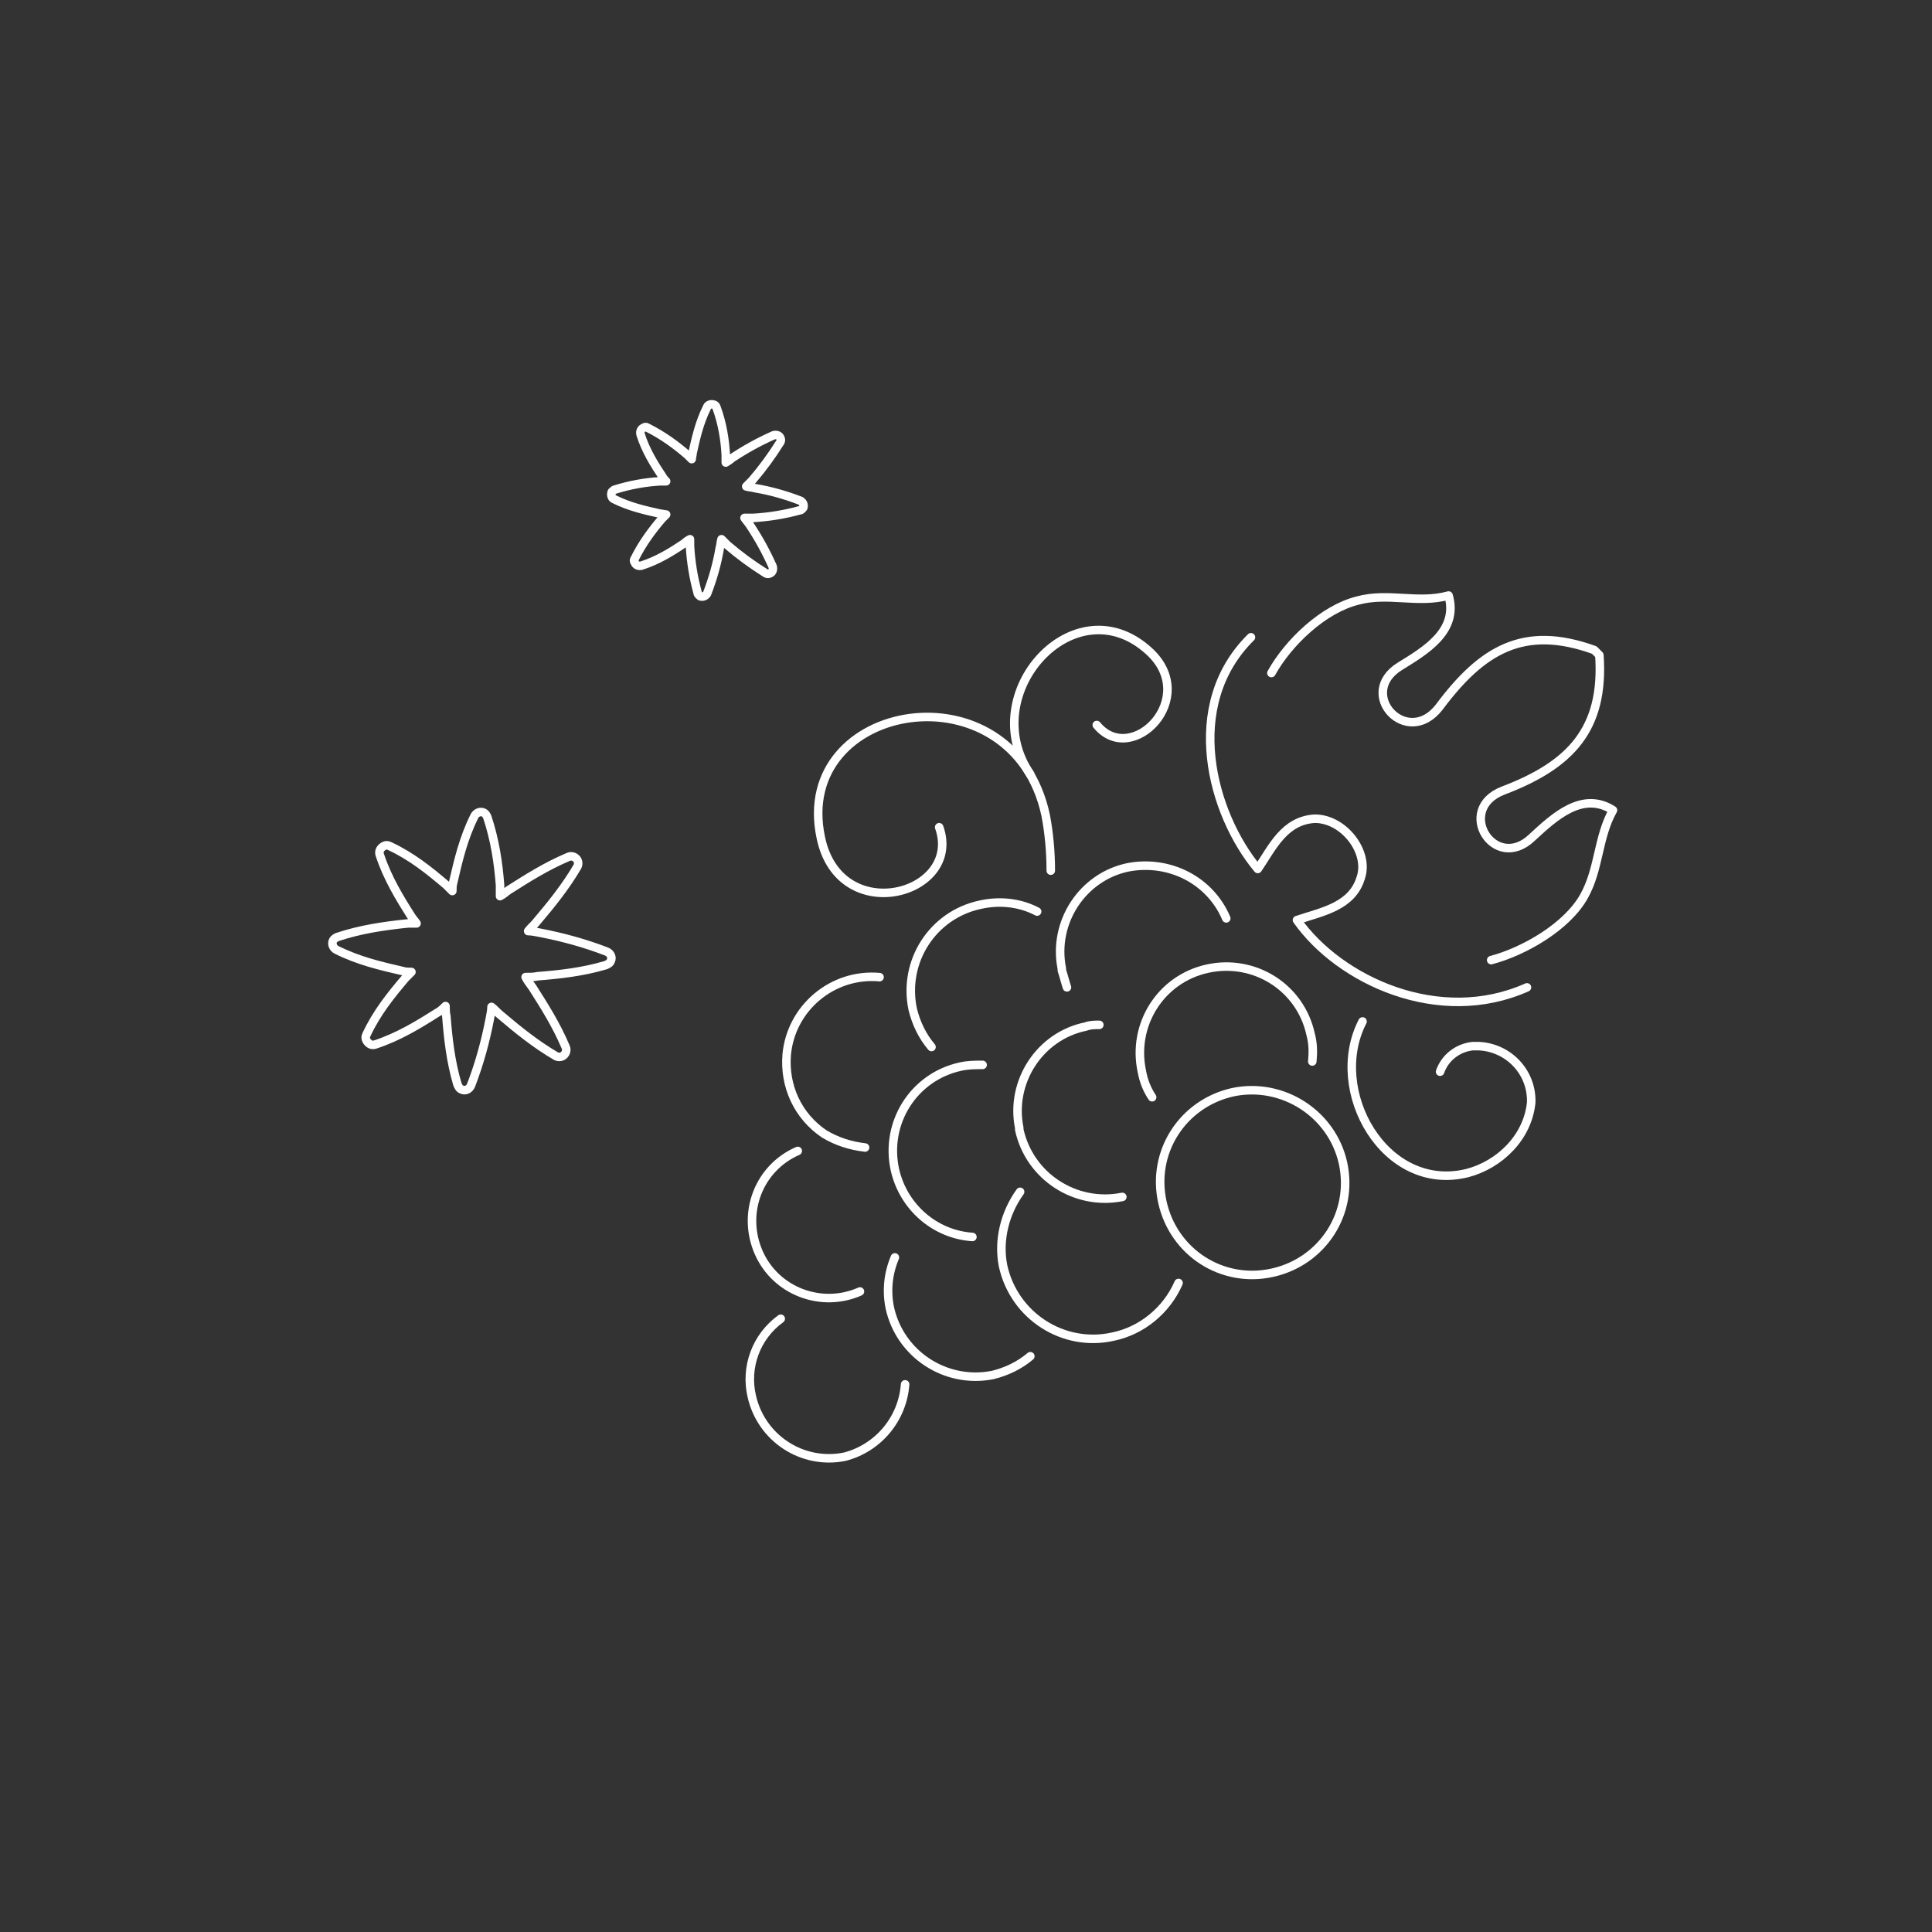 <?xml version="1.0" encoding="utf-8"?>
<!-- Generator: Adobe Illustrator 24.1.0, SVG Export Plug-In . SVG Version: 6.00 Build 0)  -->
<svg version="1.1" id="Calque_1" xmlns="http://www.w3.org/2000/svg" xmlns:xlink="http://www.w3.org/1999/xlink" x="0px" y="0px"
	 viewBox="0 0 226.8 226.8" style="enable-background:new 0 0 226.8 226.8;" xml:space="preserve">
<rect x="0" y="0" width="226.8" height="226.8" fill="#333333" stroke="none"/>
<style type="text/css">
	.st0{fill:none;stroke:#FFFFFF;stroke-linecap:round;stroke-linejoin:round;stroke-miterlimit:10;}
</style>
<g id="Groupe_42" transform="translate(16.474 -24.911)">
	<g id="Groupe_44" transform="translate(32.878 47.12)">
		<path id="Tracé_66" class="st0" d="M55.7,125.4c-0.8,1.9-1,3.9-0.6,5.9c1.2,5.5,6.6,9,12.1,7.9c1.6-0.4,3.1-1.1,4.4-2.2"/>
		<path id="Tracé_67" class="st0" d="M74,80c0-2.2-0.2-4.4-0.6-6.5C69.6,55.7,43.6,60,47,76.1c2.2,10.7,16.7,6.7,13.9-1.2"/>
		<path id="Tracé_68" class="st0" d="M71.6,68.7c-6.5-9.5,5.2-22.4,13.9-14.5c6.1,5.5-2,13.7-6.1,8.7"/>
		<path id="Tracé_69" class="st0" d="M110.6,97.7c-4.2,8.1,2.6,20.2,12.3,17.8c3.8-1,7.1-4.2,7.5-8.3c0.1-3.5-2.6-6.4-6.1-6.6
			c-0.3,0-0.5,0-0.8,0c-1.7,0.2-3.2,1.3-3.8,3"/>
		<path id="Tracé_70" class="st0" d="M72.4,84.8c-2.1-1.1-4.5-1.3-6.7-0.8c-5.6,1.2-9.1,6.7-7.9,12.3c0.4,1.6,1.1,3.1,2.2,4.4"/>
		<path id="Tracé_71" class="st0" d="M94.6,85.6c-1.9-4.5-6.7-6.9-11.5-6c-5.4,1.1-8.9,6.5-7.8,11.9c0,0.1,0,0.1,0,0.2
			c0.2,0.6,0.4,1.4,0.6,2"/>
		<path id="Tracé_72" class="st0" d="M104.7,102.4c0.1-1.1,0.1-2.1-0.2-3.2c-1.2-5.5-6.6-8.9-12.1-7.7c-5.5,1.2-8.9,6.6-7.7,12.1
			c0.2,1.1,0.6,2.1,1.2,3"/>
		<path id="Tracé_73" class="st0" d="M95.4,106c-5.9,1.3-9.6,7-8.3,12.9c1.3,5.9,7,9.6,12.9,8.3c5.9-1.3,9.6-7,8.3-12.9
			C107,108.5,101.2,104.8,95.4,106z"/>
		<path id="Tracé_74" class="st0" d="M70.4,117.7c-1.8,2.5-2.6,5.7-2,8.7c1.3,5.9,7.1,9.6,12.9,8.3c3.4-0.7,6.3-3.1,7.7-6.3"/>
		<path id="Tracé_75" class="st0" d="M79.7,98.1c-0.5,0-1.1,0-1.6,0.2c-5.4,1.1-8.9,6.5-7.8,11.9c0,0.1,0,0.1,0,0.2
			c1.2,5.5,6.6,9,12.1,7.9"/>
		<path id="Tracé_76" class="st0" d="M66,102.8c-0.9,0-1.7,0-2.6,0.2c-5.5,1.2-8.9,6.6-7.7,12.1c1,4.4,4.7,7.6,9.1,7.9"/>
		<path id="Tracé_77" class="st0" d="M129.9,93.7c-10.3,4.6-22-0.8-27-7.9c3-1,6.5-1.6,7.5-5c1-3-2-6.9-5.4-6.9
			c-3.6,0.2-5,3.4-6.7,5.9c-5.4-6.5-8.9-19.2-0.8-27.2"/>
		<path id="Tracé_78" class="st0" d="M99.9,56.8c2-3.6,6.1-7.5,10.1-8.5c3.6-1,7.1,0.4,10.7-0.6c1.2,4.2-2.8,6.5-5.7,8.3
			c-5.2,3.2,0.8,9.7,4.6,4.8c5-6.7,9.9-9.7,18.2-6.7l0.6,0.6c0.6,8.7-3.4,12.9-11.3,15.9c-5.7,2.2-1,9.7,3.4,5.5
			c2.6-2.4,5.9-5.5,9.5-3.2c-1.8,3.2-1.6,6.9-3.4,10.1c-2,3.6-7.1,6.5-10.9,7.5"/>
		<path id="Tracé_79" class="st0" d="M52.2,112.5c-1.7-0.2-3.3-0.7-4.8-1.6c-3.1-2.1-4.7-5.6-4.4-9.3c0.5-5.5,5.4-9.6,10.9-9.1"/>
		<path id="Tracé_80" class="st0" d="M51.6,129.4c-4.5,2-9.9,0-11.9-4.6s0-9.9,4.6-11.9l0,0"/>
		<path id="Tracé_81" class="st0" d="M56.9,140.3c-0.3,4.1-3.2,7.5-7.1,8.5c-5,1-9.8-2.2-10.9-7.1c-0.8-3.4,0.5-7,3.4-9.1"/>
	</g>
</g>
<path class="st0" d="M39.6,110c-0.2,0.1-0.4,0.2-0.5,0.4c-0.2,0.4,0,0.9,0.4,1.1c2.6,1.3,5.2,1.9,7.8,2.5c0.3,0.1,0.7,0.1,1,0.1
	c-0.2,0.2-0.5,0.5-0.7,0.7c-1.7,2-3.4,4.1-4.6,6.7c-0.1,0.2-0.1,0.4,0,0.6c0.2,0.4,0.6,0.7,1.1,0.5c2.7-0.9,5-2.3,7.2-3.7
	c0.4-0.2,0.7-0.5,1-0.8c0,0.4,0,0.8,0.1,1.2c0.2,2.6,0.5,5.3,1.3,8c0.1,0.2,0.2,0.5,0.5,0.6c0.4,0.2,0.9,0,1.1-0.5
	c1-2.6,1.7-5.2,2.2-7.8c0.1-0.5,0.2-1,0.2-1.4c0.4,0.3,0.7,0.7,1.1,1c2,1.7,4.1,3.4,6.5,4.8c0.2,0.1,0.5,0.1,0.7,0
	c0.4-0.2,0.6-0.7,0.4-1.1c-1.1-2.6-2.5-4.8-3.9-7c-0.3-0.4-0.6-0.8-0.8-1.2c0.5,0,1,0,1.4-0.1c2.6-0.2,5.3-0.5,8-1.3
	c0.2-0.1,0.5-0.2,0.6-0.5c0.2-0.4,0-0.9-0.5-1.1c-2.6-1-5.2-1.7-7.8-2.2c-0.5-0.1-1-0.2-1.4-0.2c0.3-0.4,0.7-0.7,1-1.1
	c1.7-2,3.4-4.1,4.8-6.5c0.1-0.2,0.1-0.5,0-0.7c-0.2-0.4-0.7-0.6-1.1-0.4c-2.6,1.1-4.8,2.5-7,3.9c-0.3,0.2-0.6,0.5-1,0.7
	c0-0.4,0-0.8,0-1.3c-0.2-2.6-0.6-5.3-1.5-8c-0.1-0.2-0.2-0.4-0.4-0.5c-0.4-0.2-0.9,0-1.1,0.4c-1.3,2.6-1.9,5.2-2.5,7.8
	c-0.1,0.3-0.1,0.7-0.1,1c-0.2-0.2-0.5-0.5-0.7-0.7c-2-1.7-4.1-3.4-6.7-4.6c-0.2-0.1-0.4-0.1-0.6,0c-0.4,0.2-0.7,0.6-0.5,1.1
	c0.9,2.7,2.3,5,3.7,7.2c0.2,0.3,0.4,0.5,0.6,0.8c-0.3,0-0.7,0-1,0C45,108.7,42.3,109.1,39.6,110z"/>
<path class="st0" d="M72.1,57.5c-0.1,0.1-0.3,0.2-0.3,0.3c-0.1,0.3,0,0.7,0.3,0.8c1.8,0.9,3.6,1.3,5.4,1.7c0.2,0,0.5,0.1,0.7,0.1
	c-0.2,0.2-0.3,0.3-0.5,0.5c-1.2,1.4-2.3,2.9-3.2,4.7c-0.1,0.1-0.1,0.3,0,0.4c0.1,0.3,0.4,0.5,0.8,0.4c1.9-0.6,3.5-1.6,5-2.6
	c0.2-0.2,0.5-0.4,0.7-0.5c0,0.3,0,0.5,0,0.8c0.1,1.8,0.4,3.7,0.9,5.5c0,0.2,0.2,0.3,0.3,0.4c0.3,0.1,0.6,0,0.8-0.3
	c0.7-1.8,1.2-3.6,1.5-5.4c0.1-0.3,0.1-0.7,0.2-1c0.2,0.2,0.5,0.5,0.7,0.7c1.4,1.2,2.9,2.3,4.5,3.3c0.2,0.1,0.3,0.1,0.5,0
	c0.3-0.1,0.4-0.5,0.3-0.8c-0.8-1.8-1.7-3.4-2.7-4.9c-0.2-0.3-0.4-0.5-0.6-0.8c0.3,0,0.7,0,1,0c1.8-0.1,3.7-0.4,5.5-0.9
	c0.2,0,0.3-0.2,0.4-0.3c0.1-0.3,0-0.6-0.3-0.8c-1.8-0.7-3.6-1.2-5.4-1.5c-0.3-0.1-0.7-0.1-1-0.2c0.2-0.2,0.5-0.5,0.7-0.7
	c1.2-1.4,2.3-2.9,3.3-4.5c0.1-0.2,0.1-0.3,0-0.5c-0.1-0.3-0.5-0.4-0.8-0.3c-1.8,0.8-3.4,1.7-4.9,2.7c-0.2,0.2-0.4,0.3-0.7,0.5
	c0-0.3,0-0.6,0-0.9c-0.1-1.8-0.4-3.7-1.1-5.6c0-0.1-0.2-0.3-0.3-0.3c-0.3-0.1-0.7,0-0.8,0.3c-0.9,1.8-1.3,3.6-1.7,5.4
	c0,0.2-0.1,0.5-0.1,0.7c-0.2-0.2-0.3-0.3-0.5-0.5c-1.4-1.2-2.9-2.3-4.7-3.2c-0.1-0.1-0.3-0.1-0.4,0c-0.3,0.1-0.5,0.4-0.4,0.8
	c0.6,1.9,1.6,3.5,2.6,5c0.1,0.2,0.3,0.4,0.4,0.5c-0.2,0-0.5,0-0.7,0C75.8,56.6,74,56.9,72.1,57.5z"/>
</svg>
